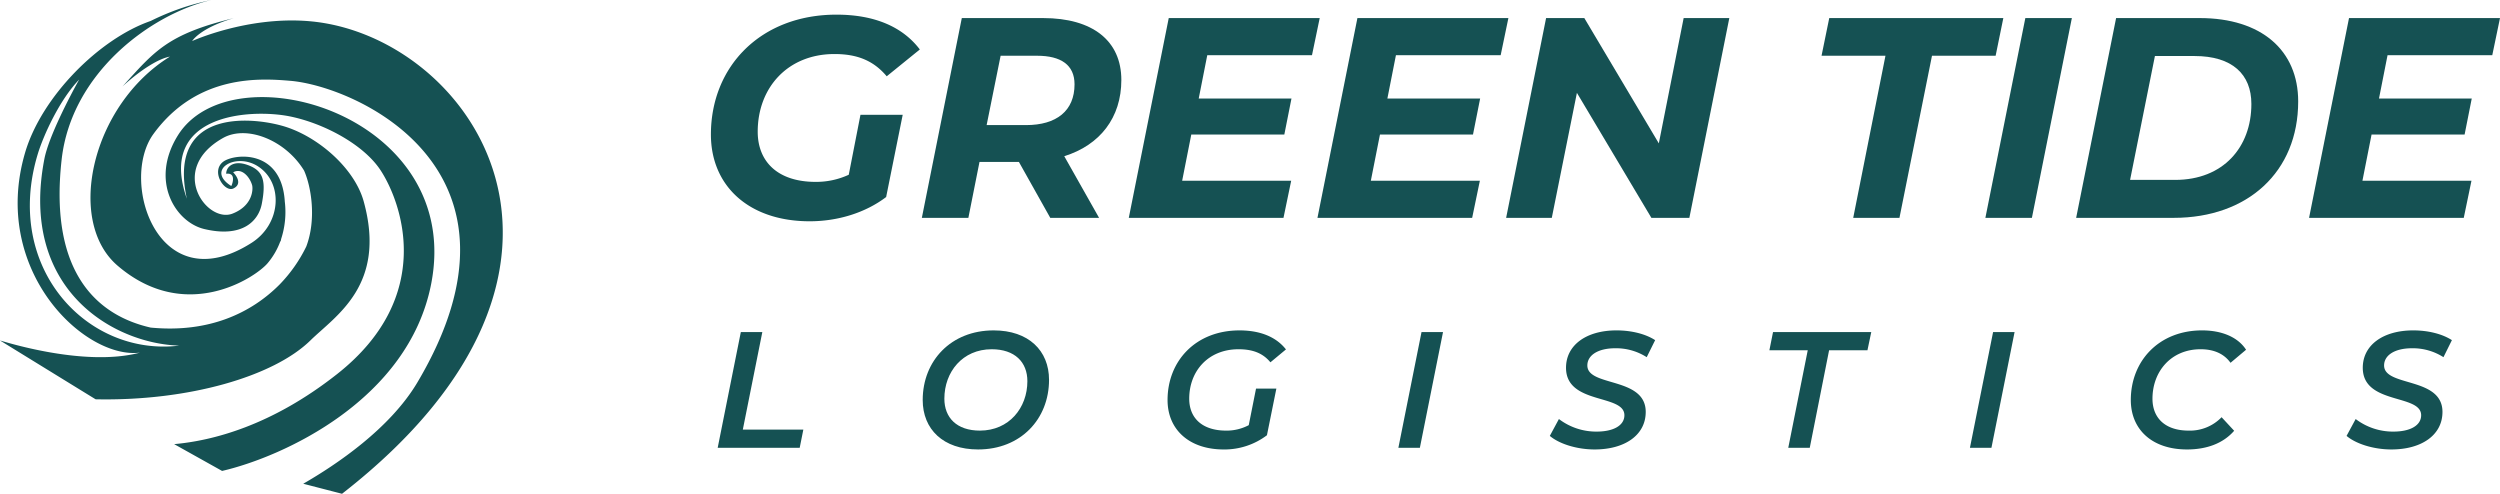 <svg xmlns="http://www.w3.org/2000/svg" width="1036.399" height="204.706" viewBox="0 0 1036.399 204.706"><g transform="translate(518.199 102.353)"><g transform="translate(-518.2 -102.353)"><path d="M356.711,47.6h17.511L367.36,81.676c-8.4,6.388-19.759,10.056-31.708,10.056-25.083,0-40.937-14.552-40.937-35.968,0-28.277,20.7-49.693,52.059-49.693,15.854,0,27.448,5.088,34.547,14.435L367.6,31.628C362.036,25,355.173,22.4,345.945,22.4c-19.4,0-31.826,13.961-31.826,32.182C314.119,67,322.4,75.4,338.136,75.4a32.178,32.178,0,0,0,13.725-2.958Z" fill="#155153"></path><path d="M441.2,64.757l14.435,25.555H435.4L422.39,67.122H406.062l-4.614,23.19H382.162l16.564-82.82h33.72c20.587,0,32.419,9.465,32.419,25.674C464.865,48.784,455.991,60.142,441.2,64.757Zm4.26-29.817c0-8.044-5.679-11.83-15.5-11.83H414.818l-5.8,28.75h16.327C438.006,51.86,445.461,45.944,445.461,34.94Z" fill="#155153"></path><path d="M500.487,22.872l-3.55,17.985H535.39l-2.957,14.907H493.861l-3.786,19.168h45.2l-3.194,15.38H467.951l16.563-82.82H547.1l-3.2,15.38Z" fill="#155153"></path><path d="M578.7,22.872l-3.55,17.985h38.453l-2.957,14.907H572.078l-3.786,19.168h45.2l-3.194,15.38H546.167L562.73,7.492h62.59l-3.2,15.38Z" fill="#155153"></path><path d="M716.906,7.492l-16.565,82.82H684.6L653.724,38.49,643.313,90.312h-18.93l16.564-82.82H656.8l30.881,51.941L697.975,7.492Z" fill="#155153"></path><path d="M781.639,23.11h-26.5l3.195-15.618H830.5L827.31,23.11H800.925l-13.488,67.2H768.271Z" fill="#155153"></path><path d="M839.624,7.492H858.91l-16.564,82.82H823.061Z" fill="#155153"></path><path d="M877.252,7.492h34.667c25.555,0,40.818,13.369,40.818,34.548,0,29.223-20.942,48.272-51.586,48.272H860.688Zm24.492,67.085c19.876,0,31.589-13.489,31.589-31.472,0-12.305-7.927-19.878-23.545-19.878H893.343l-10.294,51.35Z" fill="#155153"></path><path d="M989.783,22.872l-3.55,17.985h38.453l-2.958,14.907H983.156L979.37,74.932h45.2l-3.194,15.38H957.246L973.81,7.492H1036.4l-3.2,15.38Z" fill="#155153"></path><path d="M307.121,137.653h8.911L307.943,178.1h25.091l-1.509,7.542h-34Z" fill="#155153"></path><path d="M382.516,165.829c0-16.248,11.722-28.862,29.41-28.862,14.464,0,22.965,8.364,22.965,20.5,0,16.246-11.723,28.86-29.41,28.86C391.017,186.326,382.516,177.963,382.516,165.829Zm43.394-7.815c0-7.884-5.209-13.231-14.807-13.231-12.066,0-19.607,9.392-19.607,20.5,0,7.884,5.142,13.231,14.739,13.231C418.3,178.511,425.91,169.119,425.91,158.014Z" fill="#155153"></path><path d="M520.7,161.1h8.431l-3.907,19.332a29.2,29.2,0,0,1-17.892,5.9c-14.4,0-23.308-8.295-23.308-20.5,0-16.248,11.722-28.862,29.82-28.862,8.775,0,15.287,2.811,19.263,7.885l-6.443,5.346c-3.154-3.839-7.4-5.415-13.231-5.415-12.477,0-20.429,8.98-20.429,20.5,0,7.884,5.21,13.231,15.356,13.231a19.725,19.725,0,0,0,9.323-2.262Z" fill="#155153"></path><path d="M589.308,137.653h8.912l-9.6,47.988H579.71Z" fill="#155153"></path><path d="M642.492,180.705l3.771-6.993a25.5,25.5,0,0,0,15.63,5.211c6.992,0,11.517-2.537,11.517-6.788,0-8.912-24.2-4.249-24.2-19.674,0-9.461,8.5-15.494,20.909-15.494,6.171,0,12,1.44,16.042,4.046l-3.5,7.061a23.574,23.574,0,0,0-13.025-3.7c-7.266,0-11.585,2.947-11.585,7.129,0,8.98,24.2,4.593,24.2,19.264,0,9.528-8.569,15.561-21.182,15.561C653.529,186.326,646.263,183.927,642.492,180.705Z" fill="#155153"></path><path d="M749.422,145.194h-15.9l1.507-7.541h40.722l-1.577,7.541h-15.9l-8.021,40.447h-8.912Z" fill="#155153"></path><path d="M826.256,137.653h8.911l-9.6,47.988h-8.911Z" fill="#155153"></path><path d="M883.348,165.829c0-16.248,11.722-28.862,29.546-28.862,8.227,0,14.876,2.811,18.235,8.022l-6.444,5.415c-2.6-3.633-6.718-5.621-12.408-5.621-12.271,0-19.949,9.254-19.949,20.5,0,7.952,5.21,13.231,15.014,13.231a18.248,18.248,0,0,0,13.642-5.553l5.209,5.621c-4.661,5.348-11.585,7.747-19.538,7.747C892.054,186.326,883.348,177.963,883.348,165.829Z" fill="#155153"></path><path d="M972.794,180.705l3.771-6.993a25.5,25.5,0,0,0,15.629,5.211c6.993,0,11.517-2.537,11.517-6.788,0-8.912-24.2-4.249-24.2-19.674,0-9.461,8.5-15.494,20.909-15.494,6.169,0,12,1.44,16.041,4.046l-3.5,7.061a23.574,23.574,0,0,0-13.025-3.7c-7.267,0-11.586,2.947-11.586,7.129,0,8.98,24.2,4.593,24.2,19.264,0,9.528-8.569,15.561-21.183,15.561C983.831,186.326,976.565,183.927,972.794,180.705Z" fill="#155153"></path><path d="M128.029,8.77C102.4,6.653,79.656,17.019,79.656,17.019s3.106-5.329,17.2-9.486C69.2,14.262,63.973,21.368,50.786,35.826,58.6,28.681,66,24.211,70.457,23.471,38.1,43.437,27.078,91.524,48.719,110.109c28.236,24.249,57.181,4.965,62.235-1.008a30.143,30.143,0,0,0,5.323-9.244.642.642,0,0,0,.042.312c.093-.406.177-.8.262-1.2a35.981,35.981,0,0,0,1.485-15.4c-1.328-21.934-20.922-19.887-25.45-16.585-5.452,3.975.459,12.96,4.174,11.134,4.483-2.2-.129-6.683-.129-6.683,3.574-2.036,6.889,1.981,7.841,5.271.486,1.682.317,8.552-8.1,11.848C85.708,92.744,69.386,70.244,92.43,57.219c9.769-5.522,25.874.739,33.67,13.562-.01-.012-.018-.024-.027-.036,3.007,6.793,5.143,20.219.9,31.447a60.452,60.452,0,0,1-11.18,15.873c-11.573,11.575-29.015,20.072-53.3,17.742-20.53-4.65-42.389-20.951-36.94-69.636C29.589,30.062,62.756,5.781,87.646,0A102.906,102.906,0,0,0,62.455,8.695C41.193,16.064,17.212,40.026,10.384,63.357-3.9,112.182,35.142,149.063,58.016,146.188,34.592,152.414.552,141.209,0,141.147c0,0,26.415,16.262,39.64,24.384,38.532.81,73.783-9.474,89.033-24.393,10.574-10.345,31.7-22.921,22.1-57.651-3.689-13.338-18.032-26.092-31.786-30.722-12.155-4.092-49.959-9.113-41.526,29.61C65,47.063,104.008,45.028,120.051,48.232c13.93,2.781,30.671,11.549,37.766,22.425,8.624,13.217,22.892,52.124-18.054,84.409-27.27,21.5-51.8,27.657-67.569,29.053l19.874,11.11c25.114-5.817,77.145-29.3,86.647-77.367C192.6,47.612,96.1,19.906,73.667,56.249c-11.637,18.856-.9,35.865,11.024,38.7,15.874,3.776,22.476-3.405,23.83-10.4,1.783-9.213.659-13.31-4.633-15.66-6.744-2.993-10.094.039-10.126,3.141,4.636-.593,2.217,5.141,2.108,5.073-10.608-6.589,1.647-14.034,10.908-8.251,10.716,6.694,10.025,23.867-2.517,31.84C65.5,125.334,49.32,75.078,63.65,55.49,81.967,30.452,108.475,32.52,120.315,33.5,147.6,35.772,225.4,70.315,173.027,158.542c-11.369,19.154-33.575,34.086-47.314,42l16.078,4.159C262.868,110.436,194.614,14.27,128.029,8.77ZM15.677,63.8c2.341-7.707,9.1-22.539,17.136-30.8C28.9,40.021,20.163,56.719,18.385,65.959,7.9,120.415,47.538,142.51,74.324,143.28,36.259,147.916,1.308,111.1,15.677,63.8Z" fill="#155153"></path></g></g></svg>